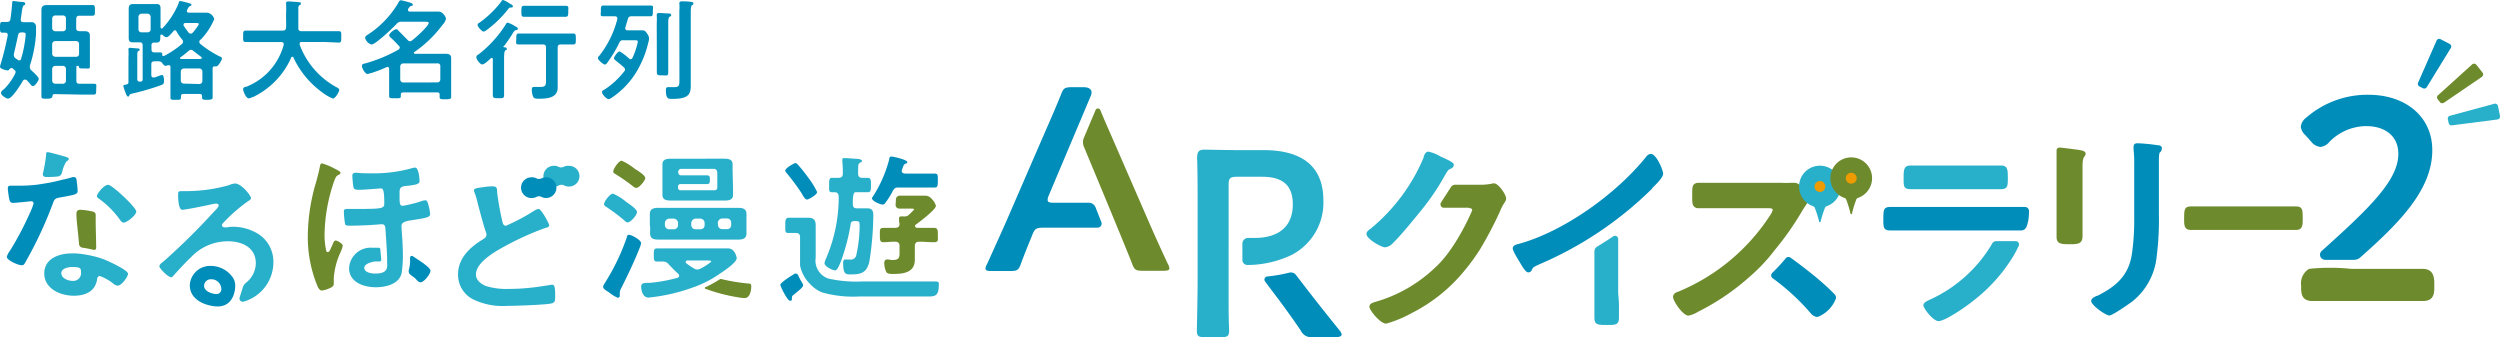 <svg xmlns="http://www.w3.org/2000/svg" viewBox="0 0 297.57 40.13"><defs><style>.cls-1{fill:#008dba;}.cls-2{fill:#6d8a2c;}.cls-3{fill:#28afca;}.cls-4{fill:#ed9b00;}</style></defs><g id="レイヤー_2" data-name="レイヤー 2"><g id="menu"><path class="cls-1" d="M28,34.09A1.78,1.78,0,0,0,27.69,33a3.21,3.21,0,0,0-2.6-1.35,2.42,2.42,0,0,0-2.5,2.3c0,1.55,1.48,2.33,2.91,2.5C28,36.77,28,34.09,28,34.09ZM25.81,35c-.58,0-1.52-.32-1.52-1a.8.8,0,0,1,.84-.76,1.18,1.18,0,0,1,1.21,1.12A.57.57,0,0,1,25.81,35Z"/><path class="cls-2" d="M38.32,34.58a3,3,0,0,0,.86-.25c.29-.13.55-.23.55-.57s0-.44,0-.69a8.88,8.88,0,0,1,.78-3,3.86,3.86,0,0,0,.29-.82c0-.24-.64-.62-.84-.62s-.27.24-.35.41a3.11,3.11,0,0,1-.18.4c-.15.36-.25.57-.41.57a.19.19,0,0,1-.19-.17,8.63,8.63,0,0,1-.2-1.92,20.2,20.2,0,0,1,1.18-6.46c.17-.43.25-.51.44-.62s.28-.14.28-.29-.55-.4-.76-.51a7.35,7.35,0,0,0-1.43-.59c-.2,0-.24.23-.26.36-.11.61-.29,1.22-.44,1.82a22.72,22.72,0,0,0-1,6.29,15.33,15.33,0,0,0,1.09,6C37.85,34.2,38,34.58,38.32,34.58Z"/><path class="cls-3" d="M56.27,35.61a8.11,8.11,0,0,0,4.06.8c1,0,4.32-.12,5.2-.27.51-.09.55-.28.55-.8v-.22c0-.44,0-1.22-.29-1.22a.68.68,0,0,0-.2,0c-.29.06-1.68.26-2,.3a26,26,0,0,1-3.05.19,8.27,8.27,0,0,1-2.62-.32c-.61-.21-1.27-.7-1.27-1.39,0-1.69,3-3.13,4.28-3.82A33.24,33.24,0,0,1,65,27.1c.13,0,.37-.1.37-.29s-.94-1.94-1.27-1.94a1.42,1.42,0,0,0-.51.21,24.2,24.2,0,0,1-3.36,1.79c-.34,0-.39-.32-.45-.57a33.09,33.09,0,0,1-.61-3.42c0-.44,0-.7-.55-.7a7,7,0,0,0-.92.07c-.68.1-1.29.14-1.29.4a1.31,1.31,0,0,0,.06.23,8.58,8.58,0,0,1,.37,1.23c.22.84.73,2.8,1,3.52a.73.73,0,0,1,.06.3c0,.33-.23.44-.47.59-1.54.95-2.91,2.24-2.91,4.14A3.28,3.28,0,0,0,56.27,35.61Z"/><path class="cls-2" d="M73.27,20.73a22.34,22.34,0,0,1,2.07,1.44.73.73,0,0,0,.39.2c.34,0,1.07-.85,1.07-1.19s-1-.93-1.26-1.1A6.91,6.91,0,0,0,74,19.13c-.38,0-1,1-1,1.25S73.08,20.6,73.27,20.73Z"/><path class="cls-3" d="M77.38,27.7c0,.52.13.82,1,.82.54,0,1.08,0,1.59,0h6.27c.53,0,1.07,0,1.61,0s1-.11,1-.73c0-.33,0-.67,0-1v-.33c0-.32,0-.65,0-1,0-.61-.45-.72-1-.72s-1.07,0-1.59,0H79.94l-1.59,0c-.53,0-1,.11-1,.72,0,.26,0,.62,0,1v.3C77.41,27.12,77.38,27.44,77.38,27.7Zm8.06-1.16A.55.55,0,0,1,86,26h.52c.32,0,.51.21.51.52v.25a.47.47,0,0,1-.51.5H86a.5.5,0,0,1-.54-.5Zm-3.16,0a.55.55,0,0,1,.54-.52h.51a.53.53,0,0,1,.54.52v.25a.49.49,0,0,1-.54.5h-.51a.5.5,0,0,1-.54-.5Zm-3.14,0a.55.55,0,0,1,.53-.52h.5a.55.55,0,0,1,.54.52v.25a.5.5,0,0,1-.54.5h-.5a.5.5,0,0,1-.53-.5Z"/><path class="cls-3" d="M85.69,32.57c.63-.41,2-1.35,2-1.85a1.73,1.73,0,0,0-.32-.78.88.88,0,0,0-.84-.37l-1.4,0H80.31c-.69,0-1.38,0-2.07,0-.42,0-.42.19-.42.78s0,.78.42.78l.65,0a.84.84,0,0,1,.73.36c.4.41.69.73,1.11,1.1a.3.3,0,0,1,.11.24c0,.13-.09.19-.21.24a18.54,18.54,0,0,1-3.31.6c-.67,0-1,0-1,.46s.19,1.29.88,1.29a21.58,21.58,0,0,0,5.2-1.18A12.94,12.94,0,0,0,85.69,32.57ZM81.84,31H84c.31,0,.66,0,.66.11s-1,.75-1.25.84a.73.73,0,0,1-.4.13.77.77,0,0,1-.42-.13,8.84,8.84,0,0,1-.9-.61.21.21,0,0,1-.08-.17C81.63,31.11,81.67,31,81.84,31Z"/><path class="cls-3" d="M72.22,24.66a22,22,0,0,1,2.11,1.59.54.54,0,0,0,.38.22c.35,0,1.11-.86,1.11-1.23s-1-1-1.26-1.19a6.47,6.47,0,0,0-1.59-1c-.37,0-1.07.93-1.07,1.25C71.9,24.48,72.07,24.57,72.22,24.66Z"/><path class="cls-1" d="M72.45,34.77a4.57,4.57,0,0,0,1.07.67c.14,0,.25-.07.25-.22s0-.32,0-.43a1.25,1.25,0,0,1,.17-.48c.8-1.6,1.57-3.2,2.22-4.86a2.38,2.38,0,0,0,.15-.5c0-.4-1.15-1-1.43-1s-.23.22-.31.41a26,26,0,0,1-2.61,5.38,1.08,1.08,0,0,0-.17.36C71.74,34.35,72.18,34.61,72.45,34.77Z"/><path class="cls-1" d="M49.11,30.48a.21.21,0,0,0-.3.17c0,.2,0,.42,0,.64a4.92,4.92,0,0,1-.15.86.53.53,0,0,0,.15.51c.08.08.56.42.61.47l.12.13c.19.21.33.34.5.34.45,0,1.2-1,1.2-1.38S49.91,31,49.11,30.48Z"/><path class="cls-3" d="M51,24.41c-.08-.3-.16-.57-.37-.57A2,2,0,0,0,50,24a14.74,14.74,0,0,1-2.07.5c-.34,0-.37-.31-.37-1v-.65c0-.47.17-.64.66-.7,1.33-.15,1.72-.23,1.72-.61s-.14-1.58-.49-1.58a.78.78,0,0,0-.21,0,16.76,16.76,0,0,1-5.07.67c-.39,0-1.25,0-1.6-.06a1.14,1.14,0,0,0-.25,0,.33.33,0,0,0-.38.38c0,.17.08,1.14.12,1.29.08.33.3.35.65.35.78,0,2.38-.16,2.62-.16s.41.1.41,1.79c0,.59-.26.65-3.13.65-.45,0-.9,0-1.29,0s-.39.13-.39.43a12.19,12.19,0,0,0,.15,1.41c.1.19.51.15.71.15.92,0,2.6-.07,3.52-.17l.15,0c.32,0,.39.23.41.48s.1,1.38.12,1.82c0,0,.1,1.23.09,2.29a2.71,2.71,0,0,1,0,.41v.07h0v0h0c-.1.66-.67.8-1.45.8-.43,0-1.27-.13-1.27-.68s1.14-.76,1.36-.76h.45a.2.2,0,0,0,.21-.21l-.11-1.23a.2.2,0,0,0-.19-.19h-.74a2.57,2.57,0,0,0-2.79,2.42c0,1.67,1.72,2.28,3.16,2.28,1.08,0,2.54-.29,3-1.39a.47.47,0,0,0,.06-.15h0l.05-.22a15.77,15.77,0,0,0,.11-3h0c0-.63-.14-2.09-.14-2.55s.59-.59,1.41-.7c1.64-.25,2-.34,2-.72A6.15,6.15,0,0,0,51,24.41Z"/><path class="cls-3" d="M87.2,20.38c0-.32,0-.56,0-.82,0-.58-.48-.67-1-.67s-1,0-1.54,0H81.36c-.5,0-1,0-1.51,0s-1,.09-1,.67c0,.26,0,.52,0,.82v2c0,.3,0,.56,0,.82,0,.6.5.67,1,.67h6.4c.47,0,1-.07,1-.65,0-.26,0-.5,0-.84Zm-1.82.13v1.85a.32.32,0,0,1-.3.29H81a.29.29,0,0,1-.3-.29v-.15a.29.29,0,0,1,.3-.3H84.2a.29.29,0,0,0,.29-.3v-.45a.29.29,0,0,0-.29-.29H81.09a.33.33,0,0,1-.36-.36v-.05a.34.34,0,0,1,.36-.36H85a.37.37,0,0,1,.36.36Z"/><path class="cls-1" d="M95.33,22.87c.08.11.13.23.19.32.21.35.35.56.54.56s1.2-.56,1.2-.9a9.75,9.75,0,0,0-1.11-1.78A17.93,17.93,0,0,0,95,19.63c-.09-.09-.19-.22-.32-.22s-1.21.59-1.21.89c0,.13.15.28.23.38A27.25,27.25,0,0,1,95.33,22.87Z"/><path class="cls-3" d="M99,22.88a2.18,2.18,0,0,0,.35,0c.32,0,.44.17.48.47v.37a18.52,18.52,0,0,1-1.55,7.15,1.94,1.94,0,0,0-.14.45c0,.41,1,.86,1.25.86s.42-.36.76-1.23a23.91,23.91,0,0,0,1.1-4.25c0-.3.21-.39.49-.39.56,0,.58.07.58.6a16.8,16.8,0,0,1-.4,3.48.65.65,0,0,1-.75.5c-.25,0-.46,0-.6,0s-.21.13-.21.49c0,1.38.41,1.28,1,1.28,1.23,0,1.8-.28,2.11-1.47a37.19,37.19,0,0,0,.48-5.55c0-.48-.1-.84-.69-.84-.31,0-.62,0-.92,0H102c-.34,0-.49-.15-.49-.48V24c0-1.18.28-1.12.32-1.12h.54c.36,0,.82,0,.94,0,.36,0,.36-.3.36-.85s0-.86-.36-.86-.33,0-.67,0-.5-.17-.5-.51v-.05c0-1,0-1.1.21-1.23s.25-.11.25-.24-.33-.21-.48-.23c-.38,0-1.19-.09-1.51-.09s-.35,0-.35.24,0,.11,0,.17a10.39,10.39,0,0,1,.06,1.36v.07c0,.36-.16.49-.52.51l-.77,0c-.36,0-.34.33-.34.86S98.64,22.88,99,22.88Z"/><path class="cls-2" d="M106.6,24.38a.44.44,0,0,0,.46.45h1.37c.15,0,.36,0,.36.09s-.51.56-.65.68a.68.68,0,0,1-.53.16l-.29,0c-.17,0-.31,0-.31.25,0,.05,0,.48.06.61,0,.37-.17.5-.52.5-.53,0-.84,0-1.36,0s-.46.24-.46.85,0,.86.44.86.85-.07,1.38-.06c.37,0,.52.17.52.53v.52c0,.7.08,1.13-.84,1.13-.21,0-.42-.07-.64-.07s-.34.18-.34.43a2.67,2.67,0,0,0,.25,1.08c.15.22.54.22.78.22,1.27,0,2.61-.17,2.61-1.69,0-.4,0-.77,0-1.14v-.48c0-.36.15-.53.54-.53.57,0,1.17.06,1.74.06s.46-.28.46-.86,0-.85-.48-.85-1.13,0-1.7,0h-.21c-.18,0-.31-.05-.33-.24a.25.25,0,0,1,.15-.18c.43-.32,2.34-1.76,2.34-2.2a1.76,1.76,0,0,0-.48-.8,1,1,0,0,0-.84-.41c-.4,0-.81,0-1.19,0h-1.79a.45.45,0,0,0-.46.46Z"/><path class="cls-1" d="M105.37,24.16a.36.36,0,0,1-.31.19c-.29,0-1.27-.41-1.27-.75,0-.09.2-.33.25-.43a15.15,15.15,0,0,0,1.8-4.2c0-.15.06-.34.25-.34S108,19,108,19.3c0,.11-.13.15-.23.19s-.21.11-.32.48a2,2,0,0,0-.12.37c0,.3.31.3.38.32h1.5c.69,0,1.36,0,2,0,.44,0,.42.17.42.8s0,.86-.4.86c-.69,0-1.38,0-2.07,0h-2.24c-.35,0-.44.08-.64.38l-.11.22A9.59,9.59,0,0,1,105.37,24.16Z"/><path class="cls-1" d="M94.19,32.83c-.46.27-1.31.88-1.31,1.07s.84,1.9,1.15,1.9.21-.21.23-.35a.39.39,0,0,1,.07-.25c.14-.13,1-.78,1.14-1a.34.34,0,0,0,.07-.44A7.7,7.7,0,0,1,95,32.76a.32.32,0,0,0-.48-.14Z"/><path class="cls-3" d="M111.37,33.5c-.41,0-.81,0-1.21,0-1.55,0-4.37,0-5.92,0h-1.63a15.07,15.07,0,0,1-4-.34,2.25,2.25,0,0,1-1.52-2.49V28.36c0-.54,0-1.06,0-1.58s-.21-.86-.84-.86c-.33,0-.65,0-1,0h-.61c-.27,0-.65,0-.84,0s-.33.23-.33.64v.56c0,.39,0,.61.33.61s.59,0,.84,0h.07c.37,0,.52.15.52.52v3.35a4.26,4.26,0,0,0,1.27,2.28l0,0a3.83,3.83,0,0,0,1.37.93,13.5,13.5,0,0,0,4.38.48h8.24c.85,0,1.25-.11,1.25-1.34C111.79,33.63,111.71,33.5,111.37,33.5Z"/><path class="cls-3" d="M11.79,23.66a10.74,10.74,0,0,1,2.49,2.5c.1.13.24.34.44.34.36,0,1.5-.87,1.5-1.33S13.37,22,12.87,22s-1.34,1.06-1.34,1.34C11.53,23.48,11.71,23.6,11.79,23.66Z"/><path class="cls-3" d="M7.35,20.62l.05-.17a4.35,4.35,0,0,1,.47-1.19c.18-.14.32-.22.32-.35s-.22-.2-.32-.23c-.32-.1-2-.57-2.2-.57s-.18.2-.18.33a17.69,17.69,0,0,1-.39,2.24.32.32,0,0,0,.3.38A9.94,9.94,0,0,0,6.92,21,.53.53,0,0,0,7.35,20.62Z"/><path class="cls-1" d="M9.14,21.66c0-.23-.06-.58-.3-.58a.71.71,0,0,0-.2,0c-.14.05-.72.21-1,.27-.1,0-1,.26-1.79.4S4.31,22,4.26,22a17.76,17.76,0,0,1-2.06.1H1.29c-.22,0-.36.05-.36.31s.1.89.14,1.12c.08.45.16.62.49.62s2-.19,2.16-.19a.26.26,0,0,1,.28.25,7.48,7.48,0,0,1-.46,1.18,36.89,36.89,0,0,1-2.37,4.48,2,2,0,0,0-.36.7c0,.4,1.33,1,1.77,1,.22,0,.28-.08.4-.28a48.27,48.27,0,0,0,3.25-6.9c.24-.64.22-.77.94-.89,1.83-.33,2.07-.37,2.07-.79A9,9,0,0,0,9.14,21.66Z"/><path class="cls-2" d="M11.39,26.57c0-.41,0-1,0-1,0-.23-.18-.35-.4-.4a8.4,8.4,0,0,0-1.41-.2c-.3,0-.48.12-.48.43,0,.1,0,.17,0,.27,0,.57.23,2.3.31,3.38a.47.47,0,0,0,.4.43,12.26,12.26,0,0,1,1.32.26.25.25,0,0,0,.32-.25C11.44,28.46,11.39,27,11.39,26.57Z"/><path class="cls-3" d="M12.41,30.89a1.59,1.59,0,0,0-.2-.07h0a8.57,8.57,0,0,0-.9-.28A13.29,13.29,0,0,0,9,30.16H8.58c-1.58,0-3.31.62-3.31,2.4S7.16,35.2,8.78,35.2c1.35,0,2.53-.49,2.77-1.9,0-.18.1-.45.32-.45a5.62,5.62,0,0,1,1.59.89A1,1,0,0,0,14,34c.5,0,1.24-1.1,1.24-1.41C15.22,32.13,12.87,31.07,12.41,30.89ZM8.62,33.43c-.52,0-1.32-.31-1.32-.91s.86-.74,1.34-.74c1,0,1,.22,1,.61A.92.92,0,0,1,8.62,33.43Z"/><path class="cls-3" d="M28.52,35.42a.39.39,0,0,0,.49.48,4.88,4.88,0,0,0,3.53-4.66,3.91,3.91,0,0,0-2.33-3.68,5.72,5.72,0,0,0-2.4-.57,4.25,4.25,0,0,0-.8.07,1.17,1.17,0,0,1-.26,0c-.18,0-.33-.09-.33-.25s.12-.24.19-.32A19.15,19.15,0,0,1,29.45,24c.21-.15.43-.26.43-.39,0-.33-1.14-1.77-1.92-1.77a2.67,2.67,0,0,0-.74.21,18.85,18.85,0,0,1-4.95.7h-.46c-.59,0-.61,0-.61.48s.06,1.74.49,1.74,3.07-.55,3.54-.66a4.2,4.2,0,0,1,.47-.08c.15,0,.33.06.33.23s-.35.53-.51.68a77.82,77.82,0,0,1-6.08,6c-.18.13-.47.34-.47.57S20,33,20.38,33c.1,0,.15-.06.21-.13.71-.78,1.41-1.56,2.17-2.28a6,6,0,0,1,4.38-1.87c1.7,0,3.31.76,3.31,2.61a3,3,0,0,1-1.19,2.34,1.21,1.21,0,0,0-.37.57Z"/><path class="cls-2" d="M84,34.17a14.24,14.24,0,0,0,1.7-.94.28.28,0,0,1,.22,0,21.69,21.69,0,0,0,3.21.52c.23,0,.29.11.29.35,0,.49-.17,1.38-.79,1.38a5.18,5.18,0,0,1-.78-.09,21,21,0,0,1-3.84-1A.11.11,0,0,1,84,34.17Z"/><path class="cls-3" d="M67.75,19.74a1.14,1.14,0,0,0-.66.12.7.7,0,0,1-.6,0,1.14,1.14,0,0,0-.66-.12A1.23,1.23,0,0,0,66,22.2a1.15,1.15,0,0,0,.55-.14.66.66,0,0,1,.58,0,1.15,1.15,0,0,0,.55.14,1.23,1.23,0,0,0,.12-2.46Z"/><path class="cls-1" d="M65.11,21.11a1.14,1.14,0,0,0-.66.12.7.7,0,0,1-.6,0,1.12,1.12,0,0,0-.66-.12,1.23,1.23,0,0,0,.12,2.46,1.12,1.12,0,0,0,.55-.14.66.66,0,0,1,.58,0,1.19,1.19,0,0,0,.56.14,1.24,1.24,0,0,0,1.23-1.32A1.23,1.23,0,0,0,65.11,21.11Z"/><path class="cls-1" d="M2.94,9.48c-.11,0-.16.06-.22.14-.24.43-1.28,2.12-1.77,2.12-.2,0-.83-.4-.83-.66s.26-.37.41-.52a.3.3,0,0,1,.08-.08,7.06,7.06,0,0,0,1.2-1.73.7.7,0,0,0,.05-.18c0-.12-.07-.18-.16-.26l-.23-.2a.34.34,0,0,0-.14,0c-.11,0-.17.08-.23.16a.22.22,0,0,1-.2.11c-.2,0-.9-.19-.9-.43a1.58,1.58,0,0,1,.09-.36A33.75,33.75,0,0,0,.92,4.21V4.13C.92,4,.81,3.9.65,3.89H.27C0,3.9,0,3.67,0,3.25s0-.64.29-.64l.56,0c.24,0,.35-.09.39-.34.08-.46.18-1.46.21-1.9,0-.14,0-.25.19-.25L2.5.23c.23,0,.5,0,.5.21s-.09.14-.15.18-.18.16-.26.85l-.12.83v.07c0,.19.13.27.31.27s.6,0,.9,0a.53.53,0,0,1,.61.56c0,.15,0,.63,0,.81a15.48,15.48,0,0,1-.73,3.8.59.59,0,0,0,0,.22.5.5,0,0,0,.18.35c.17.16.87.78.87,1s-.44.86-.67.86-.25-.16-.46-.38l-.26-.28A.27.27,0,0,0,2.94,9.48ZM2.15,4.2c-.16.74-.32,1.48-.5,2.22a.71.71,0,0,0,0,.15.44.44,0,0,0,.19.36,2.16,2.16,0,0,1,.29.21.48.48,0,0,0,.17.05A.23.23,0,0,0,2.51,7a13.77,13.77,0,0,0,.55-2.89c0-.27-.24-.25-.49-.25S2.2,3.94,2.15,4.2Zm4.34,7c-.17,0-.22.08-.25.25s-.1.3-.65.3-.66,0-.66-.32c0-.48,0-1,0-1.45V2.3c0-.38,0-.73,0-1.06,0-.51.22-.64.7-.64H10c.35,0,.7,0,1,0s.3.15.3.64,0,.63-.3.63-.67,0-1,0H9.44c-.25,0-.34.11-.37.36V3.35c0,.24.11.34.36.36l.58,0c.4,0,.69.08.69.55,0,.23,0,.51,0,.86V6.8c0,.36,0,.73,0,1.09s-.14.26-.65.26-.61,0-.65-.17-.05-.13-.16-.14h0c-.11,0-.15,0-.15.14V9.61c0,.26.11.36.37.36h.28c.49,0,1,0,1.42,0s.29.17.29.65,0,.64-.29.64c-.47,0-1,0-1.42,0Zm1.36-9a.34.34,0,0,0-.35-.36H6.58a.37.37,0,0,0-.37.36V3.35a.38.38,0,0,0,.37.37H7.5a.35.35,0,0,0,.35-.37ZM9.41,5.25a.34.34,0,0,0-.35-.36H6.58a.37.37,0,0,0-.37.36V6.4a.38.38,0,0,0,.37.36H9.06c.22,0,.35-.14.35-.36ZM7.85,8.2a.36.36,0,0,0-.36-.36H6.58a.38.38,0,0,0-.37.36V9.61a.37.37,0,0,0,.37.36h.91a.36.36,0,0,0,.36-.36Z"/><path class="cls-1" d="M23.73,5a.29.29,0,0,0,.13.24,12.15,12.15,0,0,0,2.31,1.49c.09,0,.25.12.25.25s-.43.92-.67.92l-.11,0-.12,0c-.14,0-.2.09-.21.22s0,.24,0,.36v2.23c0,.3,0,.68,0,.89s-.16.28-.62.28-.64,0-.64-.28v-.13c0-.21-.09-.29-.3-.29H21.84c-.21,0-.3.09-.3.3,0,.39,0,.4-.6.4s-.65,0-.65-.27,0-.6,0-.9V8.39c0-.15,0-.28,0-.41s-.07-.22-.2-.22a.24.24,0,0,0-.12,0,.49.49,0,0,1-.24.08c-.17,0-.33-.2-.42-.33a.47.47,0,0,0-.39-.21,4.87,4.87,0,0,0-.54,0c-.25,0-.37.1-.37.35V8.94c0,.15.07.28.24.28l.1,0c.14,0,.83-.3.91-.3.25,0,.26.48.26.67,0,.37-.07.44-.34.54-1,.37-2.34.76-3.41,1-.27.06-.32.08-.38.23s-.07.13-.16.13-.18-.15-.3-.48a5.28,5.28,0,0,1-.25-.77c0-.15.26-.16.38-.19a.25.25,0,0,0,.23-.29V6.83a6.34,6.34,0,0,0,0-.88.34.34,0,0,1,0-.1c0-.13.09-.16.2-.16l.95.08c.07,0,.18,0,.18.15s-.07.1-.16.15-.12.2-.12.52V9.41c0,.16.07.3.24.3a.58.58,0,0,0,.18,0c.17,0,.22-.13.22-.31v-4c0-.26-.1-.36-.36-.36h-.8c-.37,0-.5-.15-.5-.52s0-.56,0-.83V1.83c0-.27,0-.54,0-.83s.13-.52.49-.52h2.81c.38,0,.49.17.49.53s0,.55,0,.82V3.24c0,.06,0,.15.13.15a.18.18,0,0,0,.12-.05,9.43,9.43,0,0,0,1.92-3c0-.11.07-.22.18-.22a10.63,10.63,0,0,1,1.17.3c.06,0,.16.07.16.15s-.1.13-.17.16-.15.06-.27.31a.7.7,0,0,0-.11.27c0,.15.11.18.24.2h1.18l1,0a1,1,0,0,1,.84.78,8.19,8.19,0,0,1-1.59,2.41A.28.28,0,0,0,23.73,5ZM16.48,3.5a.35.35,0,0,0,.37.35h.71a.35.35,0,0,0,.37-.35V2a.38.38,0,0,0-.37-.37h-.71a.38.38,0,0,0-.37.37Zm4.35.1c-.13,0-.2.13-.28.22s-.5.61-.72.61-.39-.19-.52-.31a.28.28,0,0,0-.11,0c-.08,0-.12.07-.12.15v.24c0,.37-.07.56-.48.56h-.22a.3.3,0,0,0-.35.35v.46c0,.26.11.35.37.36l.68,0c.21,0,.23.1.24.27s0,.15.13.15l.08,0a11.21,11.21,0,0,0,2.12-1.42.4.4,0,0,0,.14-.26.45.45,0,0,0-.09-.25A6.76,6.76,0,0,1,21,3.73.22.22,0,0,0,20.83,3.6ZM23.89,7C24,7,24,7,24,6.92A.14.14,0,0,0,24,6.81c-.4-.3-.57-.43-1-.76a.39.39,0,0,0-.26-.12.37.37,0,0,0-.25.1c-.31.26-.64.54-1,.78a.14.14,0,0,0-.06.11c0,.06.07.1.12.1h2.31ZM23.73,10a.37.37,0,0,0,.36-.37V8.52a.37.37,0,0,0-.36-.37H21.88a.37.37,0,0,0-.36.37V9.58a.36.36,0,0,0,.36.37Zm-1-6c.11,0,.16-.06.23-.13a6.63,6.63,0,0,0,.72-1c0-.12-.19-.13-.41-.13H22.07c-.11,0-.22.05-.22.18a.35.35,0,0,0,0,.12,9,9,0,0,0,.62.86A.3.3,0,0,0,22.72,4Z"/><path class="cls-1" d="M33.77,5.25c0-.18-.13-.24-.28-.24H30.77L29.25,5c-.33,0-.31-.17-.31-.67s0-.69.31-.69c.51,0,1,0,1.52,0h2.9c.25,0,.35-.1.38-.36s0-.81,0-1.22V1.59a9.67,9.67,0,0,0,0-1.12.16.16,0,0,1,0-.09c0-.18.15-.21.29-.21s1,.06,1.22.09.25,0,.25.17,0,.1-.1.14a.4.4,0,0,0-.2.41c0,.79,0,1.58,0,2.39a.31.31,0,0,0,.35.34h2.93c.5,0,1,0,1.53,0,.33,0,.3.18.3.69s0,.67-.31.67L38.73,5h-2.8c-.13,0-.26,0-.26.2s0,.08,0,.12a9.53,9.53,0,0,0,4.47,5.11c.13.08.24.13.24.3s-.46,1-.76,1A5.42,5.42,0,0,1,38.36,11a10.64,10.64,0,0,1-3.43-4.15.13.13,0,0,0-.13-.09c-.06,0-.1,0-.14.1a9.38,9.38,0,0,1-4.54,4.69l-.06,0a1.15,1.15,0,0,1-.46.16c-.32,0-.66-.87-.66-1.08s.15-.24.28-.3l.09,0a7.44,7.44,0,0,0,4.46-5Z"/><path class="cls-1" d="M52.06,11H48c-.2,0-.29.08-.29.29v.17c0,.26-.18.24-.7.24s-.69,0-.69-.26,0-.61,0-.91V8.2s0-.24-.21-.24L46,8a13.81,13.81,0,0,1-2.23.81c-.33,0-.69-.7-.69-.95s.17-.26.34-.3a17.22,17.22,0,0,0,4-1.65.3.3,0,0,0,.16-.23c0-.1,0-.13-.08-.2-.33-.35-.65-.7-1-1a.46.46,0,0,1-.18-.28c0-.22.61-.72.83-.72s.21.12.3.2c.36.36.74.73,1.09,1.1a.36.36,0,0,0,.26.13.34.34,0,0,0,.23-.09c.37-.27,2-1.71,2-2.1,0-.12-.2-.13-.5-.13H47.79a.65.65,0,0,0-.57.24c-.42.46-2.53,2.47-3,2.47a1.08,1.08,0,0,1-.76-.8c0-.16.2-.32.33-.38A11.47,11.47,0,0,0,47.36.42c.08-.15.18-.39.36-.39a8.67,8.67,0,0,1,.91.23c.24.06.51.14.51.3s-.2.14-.27.17-.17.15-.3.35a.22.22,0,0,0,0,.13c0,.12.1.15.19.17h2.14l1.18,0a.79.79,0,0,1,.7.3,1.08,1.08,0,0,1,.31.56,1.61,1.61,0,0,1-.35.65L52.64,3a14.06,14.06,0,0,1-3.33,3.2.1.1,0,0,0-.05.09c0,.08.06.11.13.11h2.45l1.07,0c.35,0,.79,0,.79.5,0,.25,0,.51,0,.75v3c0,.3,0,.71,0,.91s-.16.26-.68.26-.69,0-.69-.26a1,1,0,0,1,0-.17C52.35,11.1,52.27,11,52.06,11Zm0-1.19a.35.35,0,0,0,.35-.37V7.9A.32.32,0,0,0,52,7.55h-4a.35.35,0,0,0-.36.35V9.45a.36.36,0,0,0,.36.37Z"/><path class="cls-1" d="M59.92,5.54s0,.08.1.09.3,0,.3.17,0,.1-.14.18S60,6.36,60,7v3c0,.45,0,.88,0,1.3s-.17.39-.66.39-.68,0-.68-.39,0-.85,0-1.3V7.07c0-.08,0-.17-.14-.17a.2.2,0,0,0-.12.06c-.21.19-.74.71-1,.71s-.7-.6-.7-.84.15-.28.28-.37a13.78,13.78,0,0,0,3.28-3.65.19.19,0,0,1,.17-.12,4.06,4.06,0,0,1,.82.39l.11.07c.11.05.28.14.28.27s-.15.16-.24.17-.19.1-.3.26A15.81,15.81,0,0,1,60,5.47.1.1,0,0,0,59.92,5.54ZM60.81.9c-.17,0-.18,0-.32.18A13,13,0,0,1,58,3.52c-.12.08-.32.24-.46.24s-.69-.55-.69-.77.12-.22.22-.29A12,12,0,0,0,59.68.17c0-.08.11-.17.2-.17a3,3,0,0,1,.74.39l.19.12c.08,0,.24.14.24.26S60.89.9,60.81.9Zm2.42,4.39c-.49,0-1,0-1.45,0s-.33-.17-.33-.65,0-.65.33-.65l1.45,0h3.52l1.46,0c.33,0,.33.15.33.65s0,.65-.33.65-1,0-1.46,0h0c-.26,0-.37.11-.37.37V9.43c0,.32,0,.63,0,1,0,1.26-1.32,1.32-2.28,1.32-.18,0-.49,0-.61-.18a2.08,2.08,0,0,1-.19-.86c0-.17,0-.36.24-.36a1.09,1.09,0,0,1,.26,0l.47,0c.76,0,.72-.26.72-.95V5.66c0-.26-.11-.37-.37-.37ZM63.71,2,62.39,2c-.34,0-.33-.18-.33-.65s0-.66.33-.66.88,0,1.32,0H66c.43,0,.87,0,1.31,0s.33.21.33.66,0,.65-.33.65L66,2Z"/><path class="cls-1" d="M74.39,8.23A.34.34,0,0,0,74.23,8c-.25-.24-.48-.42-.68-.58s-.48-.37-.48-.48.41-.82.69-.82a6.25,6.25,0,0,1,1.12.85.27.27,0,0,0,.18.08c.12,0,.17-.07.22-.16a8.49,8.49,0,0,0,.64-1.92c0-.17-.14-.18-.42-.18H74.2a.44.44,0,0,0-.49.31,15.83,15.83,0,0,1-1.39,2.32c-.09.12-.18.26-.34.26s-.81-.54-.81-.75.1-.21.16-.29a11.72,11.72,0,0,0,2.15-4.36.31.31,0,0,0,0-.09c0-.19-.13-.24-.27-.25-.46,0-.93,0-1.38,0s-.31-.16-.31-.64,0-.64.31-.64c.47,0,.92,0,1.39,0H76c.47,0,.93,0,1.39,0s.32.16.32.64,0,.64-.32.64-.92,0-1.39,0h-.83c-.26,0-.36.08-.44.34l-.3,1a.45.45,0,0,0,0,.11c0,.21.21.22.28.22h1.61c.35,0,.45,0,.71.4a1,1,0,0,1,.23.57,2.42,2.42,0,0,1-.1.51,11.83,11.83,0,0,1-1,2.73,9.82,9.82,0,0,1-3.29,3.77,1,1,0,0,1-.43.21c-.25,0-.78-.58-.78-.81s.16-.25.26-.31a9.45,9.45,0,0,0,2.35-2.15A.34.34,0,0,0,74.39,8.23Zm3.78-5.41a8.63,8.63,0,0,0,0-1s0-.08,0-.12.11-.16.24-.16l1.27.07c.11,0,.21.07.21.2s-.09.13-.18.18-.17.18-.17.73V6.9c0,.55,0,1.11,0,1.65s-.11.42-.67.42-.69,0-.69-.42,0-1.09,0-1.65Zm2.69-1.53a4.59,4.59,0,0,0,0-.86s0-.08,0-.11.11-.16.23-.16.87,0,1.11.06.33,0,.33.2-.09.14-.16.19-.15.27-.15.79V9.28c0,.3,0,.61,0,.93,0,1.06-.34,1.56-2.17,1.56-.43,0-.79.07-.79-1,0-.2,0-.4.27-.4l.7,0c.65,0,.64-.21.64-1Z"/><path class="cls-3" d="M227.42,22.52l1.38,0,1.38,0h5.22l1.37,0,1.41,0c.81,0,.81-.47.81-1.25,0-1.05,0-1.57-.81-1.57l-1.1,0c-.54,0-1.15,0-1.68,0h-5.22c-.5,0-1.09,0-1.61,0l-1.17,0c-.82,0-.82.57-.82,1.52S226.58,22.52,227.42,22.52Z"/><path class="cls-1" d="M241.41,26.31a4.88,4.88,0,0,1-.2.68h0a.68.68,0,0,1-.64.44H228l-1.48,0-1.52,0c-.83,0-.83-.4-.83-1.29,0-1.13,0-1.51.86-1.51l1.49,0,1.52,0H237c.44,0,2.88,0,4,0a.5.5,0,0,1,.51.5A6.92,6.92,0,0,1,241.41,26.31Z"/><path class="cls-2" d="M247.53,17.86l-.28-.05h-.07c-.75-.1-1.77-.24-2-.24a.35.35,0,0,0-.39.4c0,.07,0,.15,0,.22a1.27,1.27,0,0,1,0,.2l0,.59c0,.39,0,.8,0,1.21V25c0,.54,0,1.08,0,1.6s0,1.07,0,1.61c0,.82.55.86,1.59.86s1.5-.08,1.5-1c0-.51,0-1,0-1.56s0-1,0-1.55V21.15c0-.3,0-.56,0-.79s0-.35,0-.5c0-.71.05-1,.24-1.25a.55.55,0,0,0,.13-.33C248.22,18,247.9,17.92,247.53,17.86Z"/><path class="cls-1" d="M256.88,17.28l-.09,0a22.06,22.06,0,0,0-2.37-.23c-.3,0-.46.13-.46.4a2.68,2.68,0,0,0,0,.42,11.49,11.49,0,0,1,.07,1.55v6.46a27.46,27.46,0,0,1-.28,4.39c-.4,2.58-1.93,3.84-4.1,4.94l-.07,0c-.28.13-.67.31-.67.61,0,.52,1.74,1.73,2.16,1.73s2.68-1.63,2.7-1.64a7.83,7.83,0,0,0,2.94-5.43,34.34,34.34,0,0,0,.26-4.91V19c0-.73.1-.85.12-.86l0,0a.55.55,0,0,0,.22-.4C257.4,17.39,257.08,17.32,256.88,17.28Z"/><path class="cls-2" d="M273.3,24.57l-.66,0c-.58,0-1.44,0-2.11,0h-7c-.6,0-1.44,0-2.06,0l-.71,0c-.79,0-.79.45-.79,1.55,0,.62,0,1.25.77,1.25l1.41,0,1.38,0h7l1.37,0,1.42,0c.77,0,.77-.65.77-1.27C274.09,25,274.09,24.57,273.3,24.57Z"/><path class="cls-3" d="M148.48,31.54a.6.6,0,0,1-.6-.64V29a.68.68,0,0,1,.67-.68h.82c2.38,0,4.51-1,4.51-4,0-2.69-1.72-3.28-3.69-3.28h-2.95c-.8,0-1,.16-1,.93V36.69h0c0,1.33.06,2.54.06,2.66,0,.65-.19.78-.92.78h-2c-.73,0-.92-.13-.92-.78,0-.21.09-4,.09-5.78V24c0-1.52,0-3.46-.06-5.19,0-.74.19-1,.89-1,.22,0,2.73.06,4.22.06h2.8c4.1,0,7.12,1.54,7.12,6a7,7,0,0,1-3.81,6.49A12.35,12.35,0,0,1,148.48,31.54Z"/><path class="cls-3" d="M237.64,28.7a.59.59,0,0,0-.53.31,1.09,1.09,0,0,0-.08.15,16.55,16.55,0,0,1-7.17,6.44l-.13.06c-.34.15-.79.35-.79.69s1.15,1.87,1.8,1.87c.83,0,3.53-1.91,4-2.32a19.4,19.4,0,0,0,4.93-5.46c.23-.4.43-.78.61-1.17a.4.4,0,0,0-.36-.57Z"/><path class="cls-1" d="M150.83,32.91a.37.37,0,0,0-.26.58l.55.74c1.17,1.54,2.38,3.15,3.71,5.12a1.39,1.39,0,0,0,1.47.78h2.63c.48,0,.77-.1.77-.31a1,1,0,0,0-.26-.5c-2.09-2.59-3.37-4.23-4.89-6.21l-.28-.37a.77.77,0,0,0-.8-.29A18.1,18.1,0,0,1,150.83,32.91Z"/><path class="cls-1" d="M196.5,18.32a.73.73,0,0,0-.55.33c-3.74,4.63-9.9,8.88-15,10.33l-.19.05c-.31.08-.7.18-.7.53,0,.14.09.43.76,1.53l.08.13c.45.78.75,1.2,1,1.2a.43.43,0,0,0,.41-.25c.17-.36.17-.36.94-.72a43.32,43.32,0,0,0,13.4-9l0-.05c.68-.66,1.31-1.32,1.31-1.73S197.16,18.32,196.5,18.32Z"/><path class="cls-2" d="M172.71,22.26a.59.59,0,0,1,.49-.27h2.87a6.72,6.72,0,0,0,1.46-.12,1.41,1.41,0,0,1,.29-.05c.53,0,1.45,1.33,1.45,1.81a.74.74,0,0,1-.14.41l0,0a5.67,5.67,0,0,0-.6,1.14,44.75,44.75,0,0,1-2.35,4.47,24.1,24.1,0,0,1-2.7,3.52A19.33,19.33,0,0,1,168,37.28a14,14,0,0,1-3,1.24c-.73,0-2-1.61-2-2s.39-.5.92-.65l.26-.08a17.05,17.05,0,0,0,6.65-3.95c2.51-2.26,4.4-6.77,4.4-6.81a.26.26,0,0,0-.05-.17,1.26,1.26,0,0,0-.72-.13h-2.59a.41.41,0,0,1-.35-.63Z"/><path class="cls-3" d="M169,25.24c-.9,1.1-2.25,2.77-3.21,3.7a1.48,1.48,0,0,1-.92.5c-.46,0-2.22-1-2.22-1.59,0-.21.15-.41.46-.6a22,22,0,0,0,6.34-8.49l0-.08c.08-.24.22-.63.58-.63a4.93,4.93,0,0,1,1.45.59c1.56.67,1.56.84,1.56,1s-.12.34-.36.44-.31.14-.59.61l-.1.17A28.21,28.21,0,0,1,169,25.24Z"/><path class="cls-3" d="M192.61,34.69V28.45a.38.38,0,0,0-.6-.31c-.62.42-1.26.82-1.91,1.22a.65.65,0,0,0-.32.56v4.72q0,.8,0,1.59c0,.52,0,1,0,1.56,0,.89.39.89,1.57.89.92,0,1.35,0,1.35-.87,0-.53,0-1.06,0-1.58S192.61,35.2,192.61,34.69Z"/><path class="cls-2" d="M208.39,32.82l-.08.07a27.76,27.76,0,0,1-6.18,4.21,3.43,3.43,0,0,1-1.16.47c-.66,0-1.83-1.75-1.83-2.21s.47-.6.64-.65a23.94,23.94,0,0,0,10.86-9l.07-.1A2,2,0,0,0,211,25c0-.09,0-.22-.53-.22h-5.08l-1.59,0c-.53,0-1.06,0-1.59,0a.73.73,0,0,1-.57-.19c-.22-.22-.22-.58-.22-1.24v-.3c0-.54,0-.89.21-1.11a.77.77,0,0,1,.56-.18c.53,0,1.05,0,1.58,0l1.62,0h6.68a7.57,7.57,0,0,0,1,0l.28,0,.3,0c.63,0,1.75,1.44,1.75,1.81,0,.14-.12.33-.38.74l-.19.29c-.15.22-.29.45-.39.62a34.74,34.74,0,0,1-3.21,4.56A20.26,20.26,0,0,1,208.39,32.82Z"/><path class="cls-1" d="M218.34,35c-.52-.54-1.15-1.12-1.9-1.76-.94-.8-2.23-1.79-3.33-2.58a.41.41,0,0,0-.55.08,21.71,21.71,0,0,1-1.6,1.73.41.41,0,0,0,0,.62,26.56,26.56,0,0,1,4.57,4.2,1.1,1.1,0,0,0,.81.44,3.8,3.8,0,0,0,2.2-2.24A.65.65,0,0,0,218.34,35Z"/><path class="cls-3" d="M219.1,22.2a2.48,2.48,0,1,0-3.28,2.35.31.31,0,0,1,.19.18,13.28,13.28,0,0,1,.52,1.66.09.09,0,0,0,.17,0,13.28,13.28,0,0,1,.52-1.66.31.31,0,0,1,.19-.18A2.5,2.5,0,0,0,219.1,22.2Z"/><circle class="cls-4" cx="216.62" cy="22.2" r="0.65"/><path class="cls-2" d="M222.83,21.21a2.48,2.48,0,1,0-3.28,2.35.34.34,0,0,1,.2.19,12.61,12.61,0,0,1,.51,1.66.09.09,0,0,0,.18,0,12.61,12.61,0,0,1,.51-1.66.32.32,0,0,1,.19-.19A2.49,2.49,0,0,0,222.83,21.21Z"/><circle class="cls-4" cx="220.35" cy="21.21" r="0.65"/><path class="cls-1" d="M128.93,10.38h-1.37c-.82,0-1,.13-1.27.87-.67,1.67-1.33,3.15-1.91,4.48L119.84,26.2c-.67,1.52-1.37,3.06-2.35,5.23a1.22,1.22,0,0,0-.19.52c0,.25.22.31.73.31h2.22c.83,0,1-.12,1.27-.87.54-1.48,1-2.53,1.4-3.55.29-.68.51-.74,1.34-.74h6.38a.49.49,0,0,0,.45-.67l-.69-1.75a.87.87,0,0,0-.81-.55h-4.16c-.51,0-.73-.06-.73-.34a1.26,1.26,0,0,1,.13-.52l5-11.85C130.29,10.29,128.93,10.38,128.93,10.38Z"/><path class="cls-2" d="M129,16.43a1.36,1.36,0,0,0,0,1c1.43,3.43,5.3,12.73,5.74,13.93.28.75.44.87,1.27.87h2.45c.51,0,.73-.06.73-.31a1.38,1.38,0,0,0-.19-.52c-1-2.14-1.69-3.68-2.39-5.29L132.08,15.7c-.36-.8-.73-1.67-1.12-2.61a.3.3,0,0,0-.55,0Z"/><path class="cls-1" d="M281.9,11.28A11.07,11.07,0,0,0,274.51,14a1.54,1.54,0,0,0-.65,1.09,1.58,1.58,0,0,0,.55,1l.67.75h0a1.63,1.63,0,0,0,1.11.65,1.61,1.61,0,0,0,1.08-.61,6.21,6.21,0,0,1,4.35-1.87c2.38,0,3.85,1.27,3.85,3.3,0,3.15-3.44,6.46-9.1,11.54a.61.61,0,0,0-.18.7.65.65,0,0,0,.64.38h3.35a1.14,1.14,0,0,0,.74-.27c4.52-4,8.59-8,8.59-12.77C289.53,14,286.46,11.28,281.9,11.28Z"/><path class="cls-2" d="M288.33,32c-.2,0-.79,0-1.53,0-1,0-2.2,0-3.1,0h-3.85a24.47,24.47,0,0,0-5,0,2,2,0,0,0-.95,2v.24c0,.77.1,1.59,1.36,1.59.19,0,.78,0,1.5,0,.92,0,2.1,0,3,0h4c.94,0,2.24,0,3.22,0,.45,0,.93,0,1.41,0,1.25,0,1.36-.82,1.36-1.59v-.75C289.69,32.86,289.58,32,288.33,32Z"/><path class="cls-1" d="M288.39,10.5l-.41-.21a.35.35,0,0,1-.16-.45l2.2-5a.34.34,0,0,1,.48-.17l1.08.56a.34.34,0,0,1,.13.49l-2.86,4.66A.35.35,0,0,1,288.39,10.5Z"/><path class="cls-2" d="M290.46,12.2l-.29-.36a.35.35,0,0,1,0-.48l4.06-3.67a.35.35,0,0,1,.51,0l.75.95a.36.36,0,0,1-.08.51l-4.52,3.08A.36.36,0,0,1,290.46,12.2Z"/><path class="cls-3" d="M291.46,14.64l-.1-.45a.35.35,0,0,1,.25-.41l5.29-1.43a.35.35,0,0,1,.43.27l.24,1.19a.35.35,0,0,1-.3.41l-5.43.7A.34.34,0,0,1,291.46,14.64Z"/></g></g></svg>